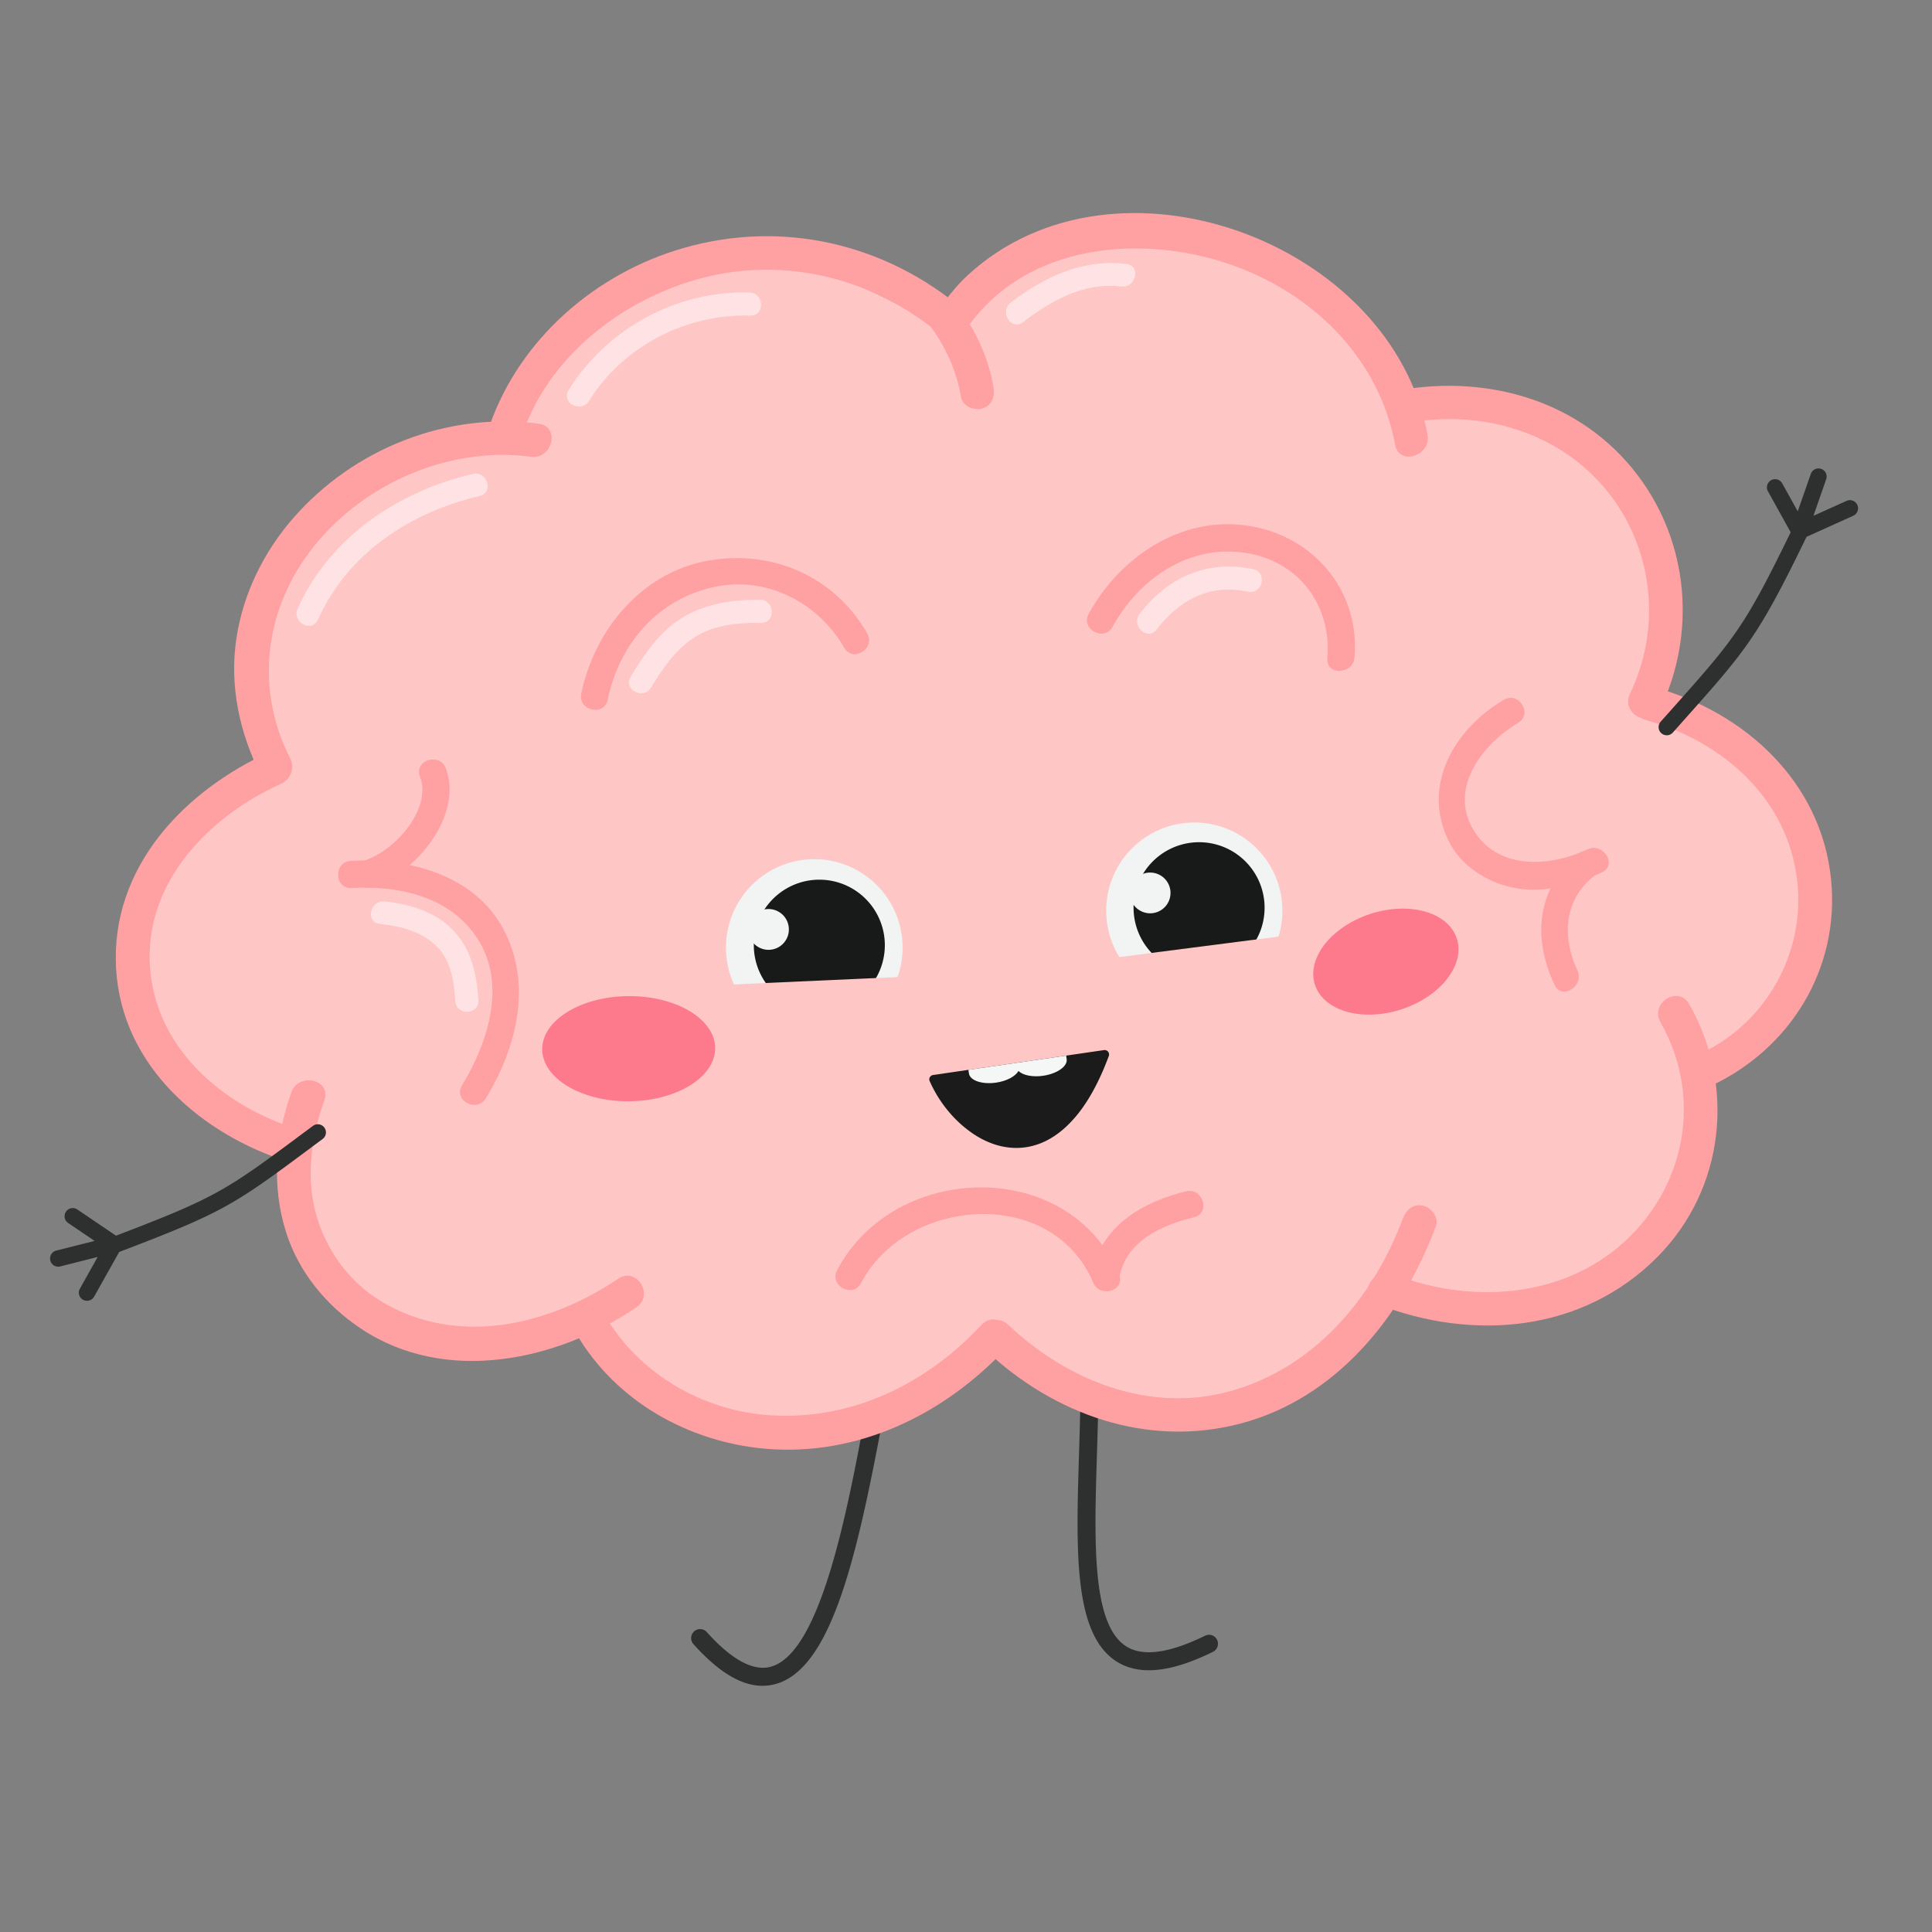 <?xml version="1.0" encoding="UTF-8"?>
<svg data-bbox="5.072 21.587 183.186 149.218" height="261" viewBox="0 0 195.75 195.75" width="261" xmlns="http://www.w3.org/2000/svg" data-type="ugc">
    <rect x="0" y="0" width="195.75" height="195.75" fill="#808080" stroke="none"/>
    <g>
        <defs>
            <clipPath id="2f771175-cddd-4d93-9a9a-402c6a839e76">
                <path d="M70 142h20v28.805H70Zm0 0"/>
            </clipPath>
            <clipPath id="9d8a339a-d9c6-4eef-8503-1d11238c434d">
                <path d="M168 47.254h20.258v27.453H168Zm0 0"/>
            </clipPath>
        </defs>
        <path d="M123.313 166.148a.9.9 0 0 0-1.215-.418c-2.266 1.11-4.184 1.676-5.696 1.676-.91 0-1.691-.207-2.312-.61-3.477-2.241-3.223-10.57-2.95-19.386.067-2.168.137-4.414.153-6.625a.92.92 0 0 0-.262-.648.911.911 0 0 0-1.559.633c-.011 2.226-.085 4.543-.148 6.585-.3 9.75-.562 18.168 3.778 20.97.933.6 2.039.905 3.289.905q.308 0 .629-.023c1.68-.125 3.601-.727 5.878-1.844a.91.91 0 0 0 .415-1.215" fill="#2e3030"/>
        <g clip-path="url(#2f771175-cddd-4d93-9a9a-402c6a839e76)">
            <path d="M88.668 142.95a.91.91 0 0 0-1.062.727c-1.778 9.468-4.465 23.78-9.489 25.19-.262.074-.539.11-.82.11-1.617 0-3.531-1.215-5.684-3.614a.91.91 0 0 0-1.355 1.219c1.941 2.16 3.707 3.457 5.402 3.977.54.164 1.078.246 1.602.246.453 0 .906-.063 1.347-.188 5.649-1.582 8.227-12.984 10.786-26.605a.91.91 0 0 0-.727-1.063" fill="#2e3030"/>
        </g>
        <path d="M144.703 112.125a3.06 3.06 0 0 0-2.676 1.398 3.01 3.01 0 0 0-.12 3.059q.55.594 1.109 1.188c.566.464 1.445.597 2.144.468 1.004-.187 1.676-.855 2.102-1.734l-.125.289c1.316-1.918-.196-4.578-2.434-4.668" fill="#ff5000"/>
        <path d="M147.137 91.309c-1.352.074-2.344 1.445-2.203 2.738.148 1.398 1.382 2.281 2.734 2.207s2.344-1.445 2.203-2.738c-.148-1.399-1.383-2.282-2.734-2.207" fill="#ff5000"/>
        <path d="M182.438 90.418c-.438-8.91-6.856-15.871-14.954-17.977 2.625-5.343 2.97-11.707 1.036-17.363-2.875-8.41-11.594-13.531-20.372-13.137-1.046.047-2.074.207-3.105.395l-3.219.59c-1.797-4.403-4.472-8.262-7.922-11.602-1.867-1.808-4.16-3.398-6.558-4.422-5.067-2.16-7.012-2.382-12.504-2.683-4.985-.274-10.957 2.129-15.059 4.785a30.7 30.7 0 0 0-5.004 4.07c-4.488-2.855-9.41-5.144-14.43-6.273-2.6-.582-5.425-.973-8.074-.59-5.937.871-5.53.914-10.859 3.46-1.863.888-3.34 2.513-4.82 3.915-2.805 2.656-5.153 7.633-5.801 11.383-.04.207-.07.418-.105.625l-.274.008c-2.8-.204-4.46.472-7.172 1.105-4.18.973-7.586 3.785-10.629 6.625-4.91 4.578-7.082 12.79-6.367 19.313a19.4 19.4 0 0 0 1.176 5.777c-7.758 2.906-13.356 10.73-12.934 19.379.442 9 6.992 16.008 15.207 18.031a19 19 0 0 0-.035 2.328c.531 10.969 9.856 18.992 20.492 18.625 3.848-.133 6.594-1.43 9.598-3.57.379.797.809 1.57 1.3 2.308q1.647 1.91 3.294 3.813 3.906 3.47 8.992 4.61c2.504.738 5.266.906 7.863.675 4.946-.45 8.074-1.598 12.395-4.008 2.601-1.449 4.781-3.863 6.34-6.586a25 25 0 0 0 1.879 2.016c1.746 1.656 3.8 2.996 5.886 4.184 3.75 2.132 7.563 2.46 11.75 2.59 3.961.124 8.074-1.786 11.41-3.653 2.133-1.195 4.121-3.043 5.633-5.02.969-1.37 1.934-2.742 2.906-4.117q.282-.54.528-1.093a20.5 20.5 0 0 0 13.066 4.156c10.64-.367 19.942-10.137 19.418-20.871a19 19 0 0 0-.504-3.512c6.48-3.492 10.91-10.562 10.531-18.289" fill="#ffc6c6"/>
        <path d="M52.965 43.883c2.652-7.57 9.508-13.047 17.004-15.38 8.867-2.76 18.332-.534 25.355 5.442 1.688 1.43 4.04-1.078 2.348-2.515-7.938-6.754-18.348-9.184-28.395-6.309-8.87 2.535-16.582 9.184-19.656 17.965-.738 2.098 2.617 2.867 3.344.797" fill="#ffa0a2"/>
        <path d="M98.242 32.867c5.504-7.48 15.438-8.93 23.977-6.797 9.34 2.336 17.336 9.29 19.136 18.993.407 2.175 3.684 1.128 3.282-1.028-3.625-19.547-31.606-29.91-46.559-16.176-.875.801-1.648 1.707-2.351 2.66-1.297 1.766 1.199 4.133 2.515 2.348" fill="#ffa0a2"/>
        <path d="M54.594 42.93c-9.317-1.23-18.754 2.52-24.914 9.597-2.953 3.391-5.016 7.586-5.711 12.035-.762 4.903.3 9.747 2.531 14.13 1.004 1.972 3.906.124 2.906-1.84-3.816-7.5-2.449-15.97 3.02-22.247 5.199-5.968 13.476-9.37 21.37-8.328 2.18.29 2.993-3.054.798-3.347" fill="#ffa0a2"/>
        <path d="M27.441 76.129c-8.785 3.969-16.257 11.758-15.68 22 .563 9.93 8.735 16.898 17.688 19.664 2.125.652 2.903-2.7.797-3.352-7.55-2.328-14.441-8.093-15.047-16.433-.62-8.563 5.961-15.293 13.27-18.594 1.992-.898.992-4.2-1.028-3.285" fill="#ffa0a2"/>
        <path d="M142.945 42.797c7.578-1.3 15.512 1.18 20.246 7.414 4.391 5.781 5.094 13.566 1.957 20.086-.96 1.996 2.067 3.633 3.028 1.633 3.722-7.739 2.957-16.926-2.266-23.805-5.676-7.473-14.969-10.16-23.992-8.613-.926.16-1.379 1.351-1.125 2.156.305.984 1.23 1.285 2.152 1.129" fill="#ffa0a2"/>
        <path d="M166.82 72.977c7.766 2.152 14.356 7.988 15.278 16.312.808 7.313-3.18 14.395-9.856 17.484-.851.395-1.433 1.172-1.129 2.157.254.808 1.305 1.523 2.157 1.129 8.101-3.746 13.136-11.891 12.261-20.887-.957-9.895-8.68-16.984-17.914-19.543-2.14-.594-2.926 2.758-.797 3.348" fill="#ffa0a2"/>
        <path d="M29.52 110.668c-1.618 4.547-2.012 9.477-.555 14.117 1.285 4.11 4.094 7.504 7.648 9.86 8.586 5.687 19.852 3.234 27.871-2.188 1.832-1.238.008-4.152-1.836-2.906-7.097 4.797-16.441 6.953-24.14 2.23-2.973-1.824-5.164-4.734-6.262-8.023-1.348-4.035-.781-8.356.621-12.29.742-2.093-2.61-2.863-3.347-.8" fill="#ffa0a2"/>
        <path d="M58.45 135.234c3.995 6.762 11.323 10.86 19.046 11.547 9.367.832 18.172-3.441 24.473-10.207 1.511-1.625-1-3.972-2.516-2.347-5.582 5.996-13.105 9.683-21.394 9.171-6.762-.418-13.243-4.148-16.704-10.003-1.125-1.907-4.035-.07-2.906 1.84" fill="#ffa0a2"/>
        <path d="M99.805 136.742c6.953 6.574 16.398 9.969 25.843 7.504 9.747-2.547 16.457-10.906 19.836-20.008.328-.879-.445-1.875-1.27-2.07-.995-.238-1.745.394-2.073 1.273-3.004 8.082-8.996 15.172-17.52 17.52-8.187 2.258-16.504-1.09-22.469-6.734-1.613-1.528-3.96.988-2.347 2.515" fill="#ffa0a2"/>
        <path d="M139.512 132.121c9.722 3.8 20.82 2.887 28.422-4.773 6.8-6.856 7.941-17.317 3.207-25.625-1.098-1.926-4.004-.086-2.907 1.84 3.973 6.968 2.856 15.374-2.593 21.207-6.293 6.738-16.25 7.546-24.496 4.324-2.043-.801-3.692 2.222-1.633 3.027" fill="#ffa0a2"/>
        <path d="M94.27 33.02c1.59 2.25 2.644 4.507 3.109 7.238.16.926 1.351 1.379 2.156 1.129.985-.309 1.285-1.235 1.125-2.157-.508-2.988-1.742-5.59-3.484-8.046-1.278-1.801-4.192.02-2.906 1.836" fill="#ffa0a2"/>
        <path d="M61.57 70.898c1.192-5.687 5.078-10.226 10.864-11.441 5.285-1.105 10.468 1.605 13.105 6.176.887 1.535 3.211.062 2.324-1.473-3.293-5.715-9.543-8.48-15.984-7.379-6.793 1.157-11.617 6.953-12.984 13.477-.364 1.738 2.312 2.375 2.675.64" fill="#ffa0a2"/>
        <path d="M112.727 63.5c2.753-4.988 7.921-8.484 13.773-7.43 5.246.942 8.434 5.403 7.988 10.637-.148 1.766 2.602 1.648 2.75-.098.543-6.382-3.648-11.78-9.84-13.164-7.101-1.586-13.738 2.664-17.093 8.746-.86 1.559 1.566 2.86 2.422 1.309" fill="#ffa0a2"/>
        <path d="M49.23 111.277c3.133-5.148 4.747-11.57 1.766-17.156-2.945-5.52-9.664-7.226-15.46-6.894-1.766.101-1.677 2.851.097 2.75 4.883-.278 10.199.902 12.898 5.367 2.782 4.61.84 10.414-1.722 14.625-.926 1.523 1.504 2.816 2.421 1.308" fill="#ffa0a2"/>
        <path d="M37.496 89.887c4.496-1.188 9.48-7.211 7.68-12.032-.614-1.652-3.246-.843-2.625.82 1.277 3.423-2.793 7.77-5.875 8.587-1.715.453-.89 3.078.82 2.625" fill="#ffa0a2"/>
        <path d="M113.422 129.383c.7-3.668 4.27-5.25 7.558-6.051 1.723-.422.895-3.047-.824-2.629-4.219 1.031-8.527 3.426-9.41 8.04-.328 1.741 2.344 2.382 2.676.64" fill="#ffa0a2"/>
        <path d="M87.238 130c4.602-8.75 19.387-9.86 23.52-.05.683 1.616 3.316.816 2.625-.825-5.02-11.918-22.766-11.457-28.567-.43-.828 1.575 1.594 2.875 2.422 1.305" fill="#ffa0a2"/>
        <path d="M159.934 86.516c-4.25 3.48-4.684 8.464-2.434 13.265.75 1.602 3.07.117 2.324-1.469-1.55-3.308-1.394-7.035 1.578-9.468 1.352-1.11-.097-3.453-1.468-2.328" fill="#ffa0a2"/>
        <path d="M152.352 70.91c-4.993 2.95-8.34 8.637-5.586 14.281 1.12 2.301 3.37 3.852 5.773 4.559 3.285.965 6.777.027 9.774-1.367 1.601-.75.117-3.07-1.47-2.328-3.913 1.828-9.234 2.129-11.644-2.13-2.387-4.21 1.117-8.616 4.621-10.69 1.528-.903.059-3.231-1.468-2.325" fill="#ffa0a2"/>
        <path d="M59.664 40.633c3.465-5.551 9.848-8.856 16.356-8.656 1.507.046 1.418-2.29-.079-2.336-7.351-.227-14.449 3.656-18.332 9.879-.8 1.285 1.262 2.382 2.055 1.113" fill="#ffe3e4"/>
        <path d="M65.953 69.672c1.133-1.856 2.379-3.7 4.192-4.953 2.027-1.41 4.562-1.63 6.957-1.61 1.511.016 1.425-2.32-.079-2.336-2.761-.027-5.488.356-7.882 1.805-2.297 1.39-3.875 3.738-5.243 5.984-.789 1.29 1.274 2.391 2.055 1.11" fill="#ffe3e4"/>
        <path d="M32.215 62.785c3.004-6.73 9.37-10.894 16.387-12.531 1.468-.344.761-2.574-.7-2.234-7.547 1.765-14.52 6.421-17.746 13.656-.613 1.37 1.442 2.484 2.059 1.11" fill="#ffe3e4"/>
        <path d="M103.656 32.64c2.867-2.206 6.2-4.066 9.942-3.613 1.484.18 2.039-2.093.547-2.277-4.418-.535-8.297 1.27-11.739 3.91-1.183.91.051 2.903 1.25 1.98" fill="#ffe3e4"/>
        <path d="M117.18 63.79c2.332-3.028 5.379-4.669 9.257-3.84 1.473.312 2.016-1.962.543-2.278-4.648-.992-8.664.824-11.507 4.52-.914 1.187.789 2.792 1.707 1.597" fill="#ffe3e4"/>
        <path d="M38.46 93.602c2.196.253 4.356.777 5.927 2.425 1.336 1.403 1.636 3.559 1.746 5.399.09 1.504 2.426 1.43 2.336-.078-.137-2.34-.614-4.723-2.114-6.594-1.796-2.234-4.597-3.113-7.351-3.426-1.48-.172-2.035 2.102-.543 2.274" fill="#ffe3e4"/>
        <path d="M112.344 106.996c-.82 2.211-1.723 3.922-2.649 5.227a12.7 12.7 0 0 1-1.629 1.89c-1.472 1.39-2.921 1.95-4.132 2.125-2.137.313-4.196-.449-5.914-1.785-1.66-1.266-3.008-3.055-3.82-4.906a.42.42 0 0 1 .01-.399.47.47 0 0 1 .333-.23l17.312-2.523a.45.45 0 0 1 .415.164.44.44 0 0 1 .074.437" fill="#1c1b1b"/>
        <path d="m108.023 106.953.051.363c.106.72-.96 1.473-2.383 1.68-1.082.16-2.054-.05-2.5-.488-.3.543-1.183 1.027-2.265 1.183-1.418.207-2.649-.21-2.754-.93l-.055-.363z" fill="#f5f7f7"/>
        <path d="M91.41 95.148c.473 4.926-3.133 9.301-8.05 9.774-4.922.476-9.294-3.133-9.766-8.055-.473-4.922 3.129-9.297 8.05-9.773 4.918-.473 9.29 3.133 9.766 8.054" fill="#f2f4f4"/>
        <path d="M89.621 95.133a6.646 6.646 0 0 1-5.973 7.25 6.646 6.646 0 0 1-7.242-5.977 6.643 6.643 0 0 1 5.973-7.246 6.636 6.636 0 0 1 7.242 5.973" fill="#181919"/>
        <path d="M79.918 93.973a2.064 2.064 0 0 1-1.856 2.254 2.063 2.063 0 0 1-2.246-1.86 2.064 2.064 0 0 1 1.852-2.254 2.06 2.06 0 0 1 2.25 1.86" fill="#f2f4f4"/>
        <path d="M129.89 91.414c.473 4.91-3.12 9.277-8.03 9.75-4.907.473-9.266-3.125-9.739-8.035-.476-4.914 3.121-9.277 8.027-9.75 4.907-.473 9.27 3.125 9.743 8.035" fill="#f2f4f4"/>
        <path d="M128.098 91.336a6.646 6.646 0 0 1-5.973 7.25c-3.645.352-6.887-2.324-7.242-5.977a6.645 6.645 0 0 1 5.972-7.246 6.636 6.636 0 0 1 7.243 5.973" fill="#181919"/>
        <path d="M118.578 90.2a2.063 2.063 0 1 1-4.104.4 2.063 2.063 0 0 1 4.104-.4" fill="#f2f4f4"/>
        <path d="m132.059 102.121-59.22 5.184-.655-7.465 29.129-1.313 30.093-3.875z" fill="#ffc6c6"/>
        <path d="M147.379 94.555c1.316 2.504-.734 5.82-4.582 7.414-3.844 1.586-8.027.844-9.34-1.66-1.316-2.504.734-5.825 4.582-7.414 3.844-1.586 8.027-.84 9.34 1.66" fill="#fc7a8c"/>
        <path d="M72.46 106.203c.009 2.938-3.91 5.348-8.75 5.379-4.835.027-8.765-2.336-8.772-5.277-.008-2.942 3.914-5.348 8.75-5.38 4.84-.027 8.769 2.337 8.773 5.278" fill="#fc7a8c"/>
        <path d="M32.863 114.242a.83.83 0 0 0-.664-.332.8.8 0 0 0-.492.164l-.742.551c-8.04 5.984-8.945 6.656-19.211 10.574l-3.922-2.656a.8.8 0 0 0-.46-.14.82.82 0 0 0-.688.363.83.83 0 0 0 .222 1.148l2.68 1.816-3.89.98a.83.83 0 0 0-.598 1.009.823.823 0 0 0 1 .597l3.797-.96-1.797 3.21a.821.821 0 0 0 .718 1.23c.297 0 .575-.16.72-.421l2.542-4.527c0-.004.008-.004.012-.004 10.723-4.086 11.586-4.73 19.863-10.895l.738-.55a.82.82 0 0 0 .325-.544.84.84 0 0 0-.153-.613" fill="#2e3030"/>
        <g clip-path="url(#9d8a339a-d9c6-4eef-8503-1d11238c434d)">
            <path d="M188.184 51.164a.823.823 0 0 0-1.094-.414l-3.352 1.512 1.29-3.703a.82.82 0 0 0-.036-.63.8.8 0 0 0-.472-.421.824.824 0 0 0-1.05.508l-1.325 3.793-1.57-2.832a.83.83 0 0 0-.723-.426.828.828 0 0 0-.723 1.23l2.3 4.145c-4.71 9.699-5.745 10.863-12.171 18.074l-1 1.121a.84.84 0 0 0-.207.598.8.8 0 0 0 .277.57.823.823 0 0 0 1.164-.066l.996-1.121c6.469-7.258 7.63-8.563 12.547-18.704q.002 0 .004-.007l4.73-2.133a.82.82 0 0 0 .434-.461.8.8 0 0 0-.02-.633" fill="#2e3030"/>
        </g>
    </g>
</svg>
